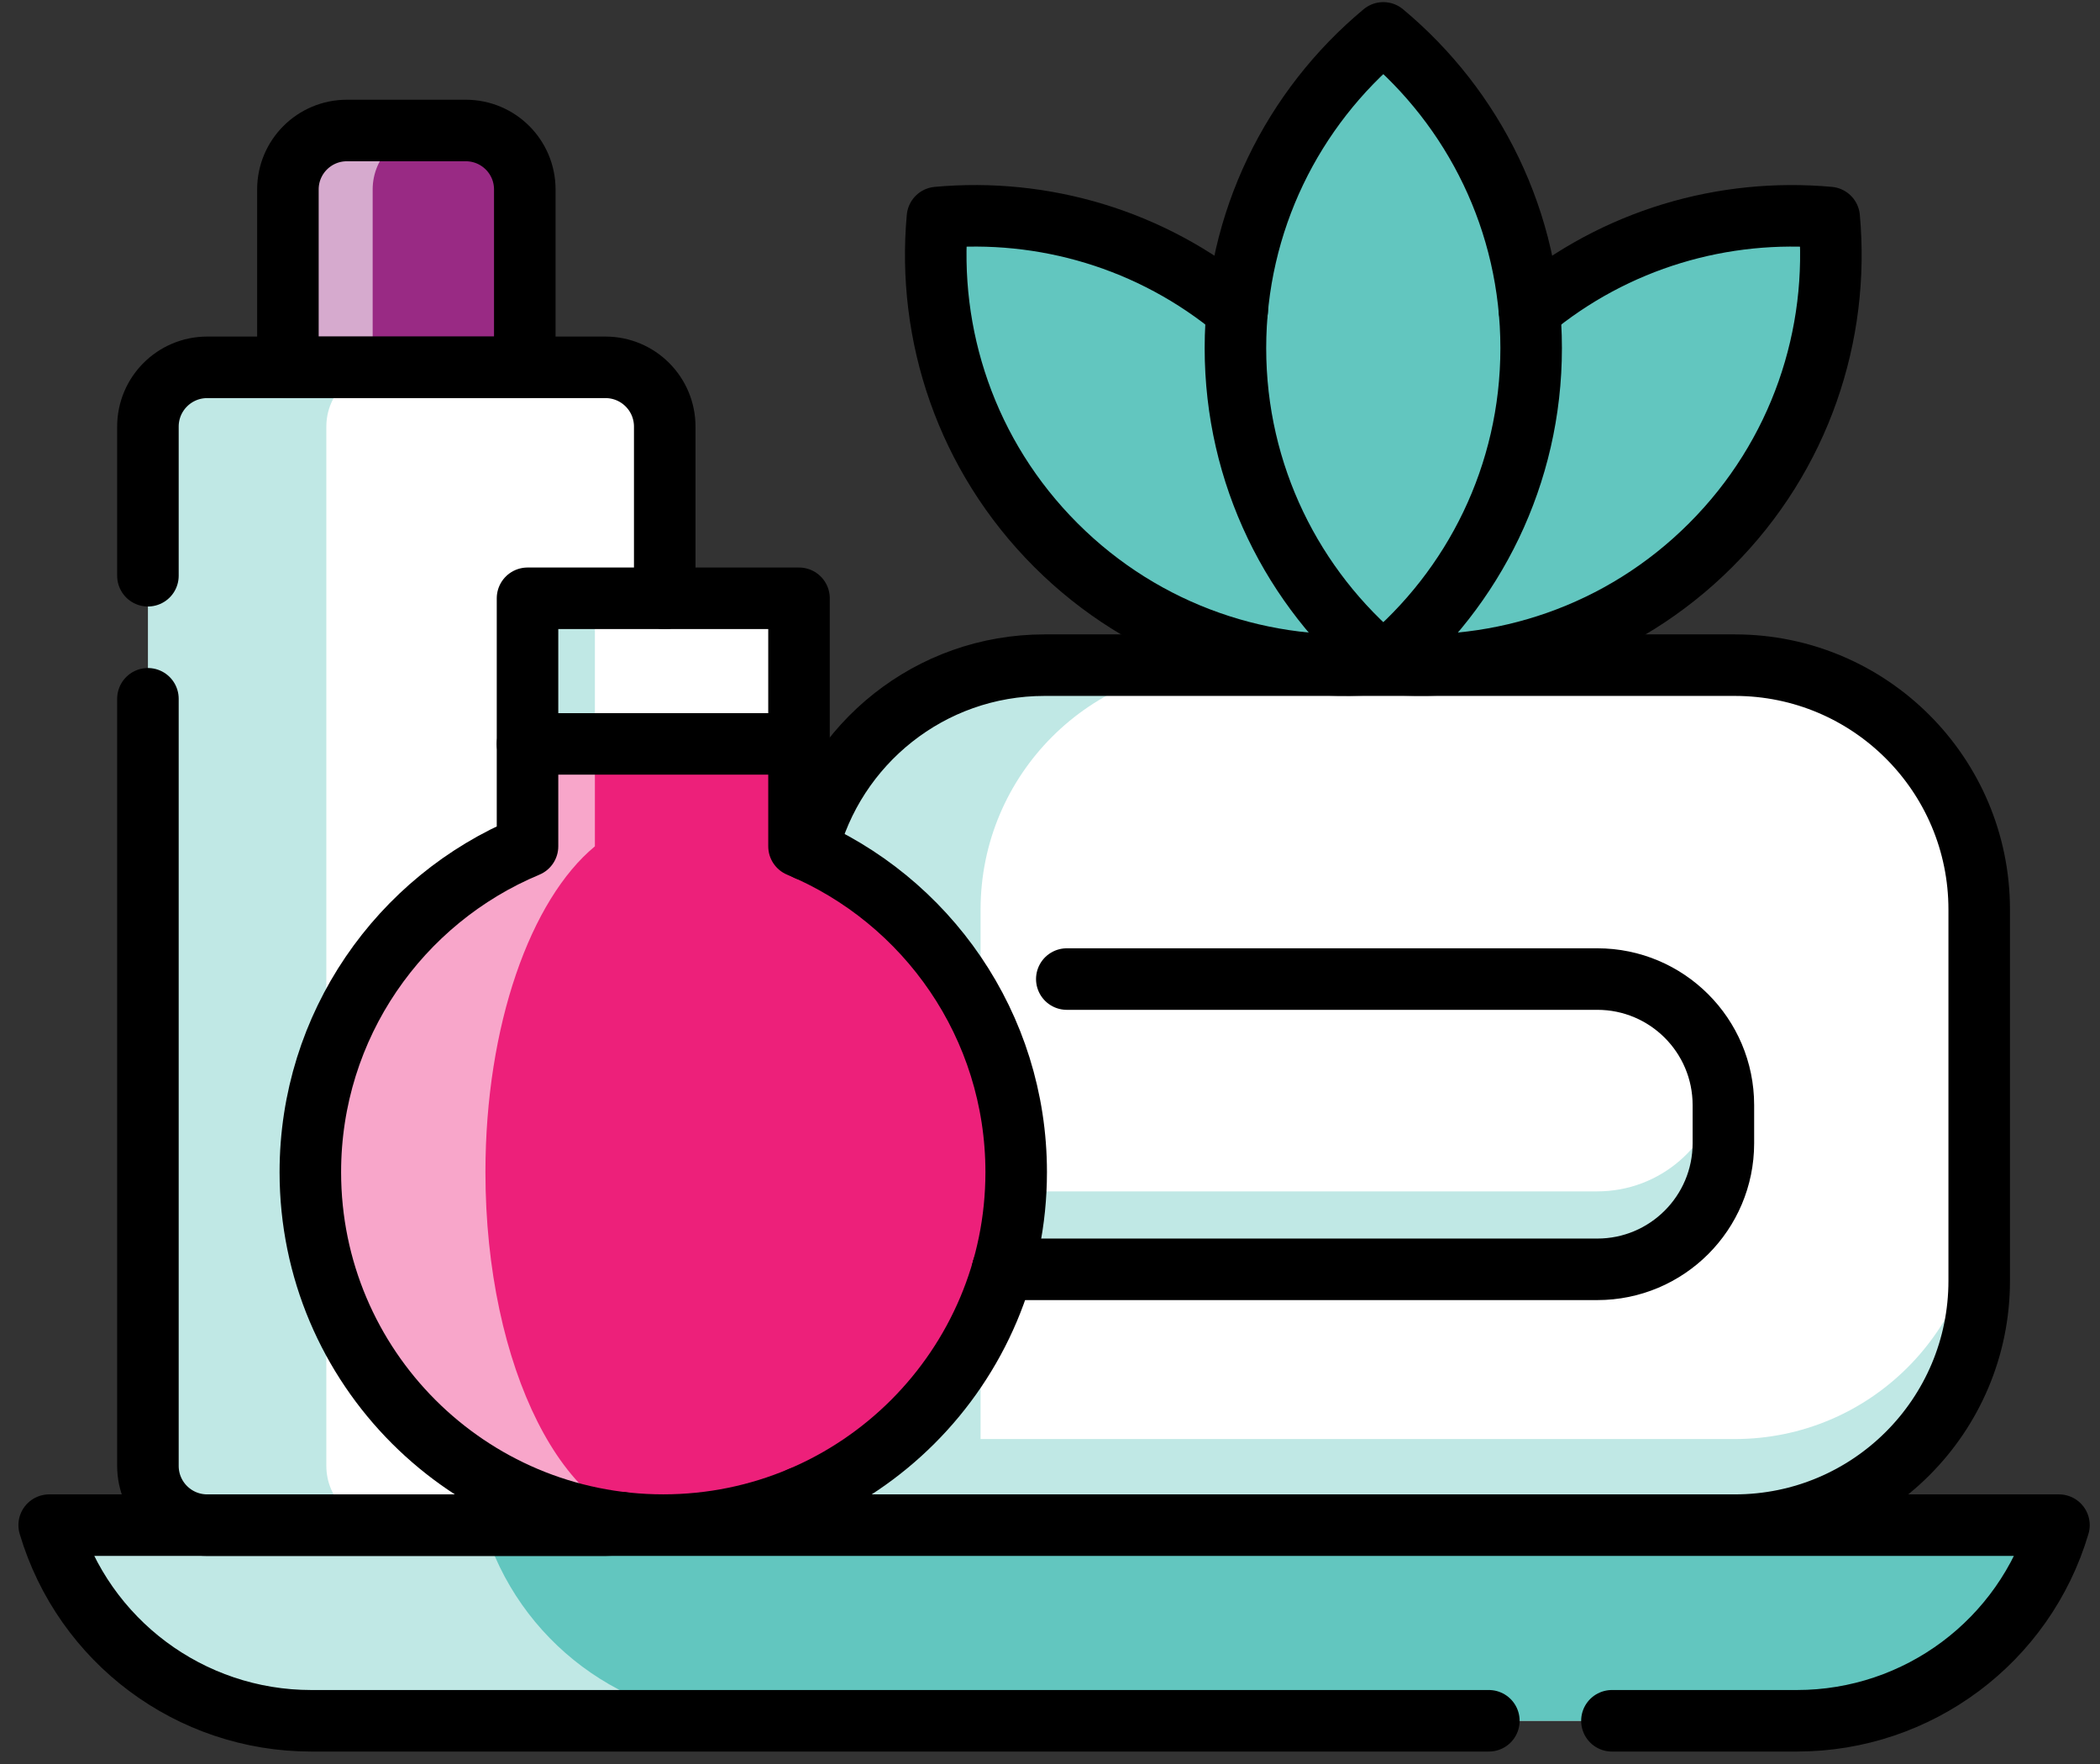 <svg width="50" height="42" viewBox="0 0 50 42" fill="none" xmlns="http://www.w3.org/2000/svg">
<rect x="0" y="0" width="50" height="42" fill="#333333" stroke="none"/>
<path d="M15.827 10.157V14.246L14.812 36.257C14.686 36.294 14.554 36.313 14.416 36.313H4.934C4.154 36.313 3.522 35.682 3.522 34.902V10.157C3.522 9.378 4.154 8.746 4.934 8.746H14.416C15.195 8.746 15.827 9.378 15.827 10.157Z" fill="#C0E8E5"/>
<path d="M15.827 10.157V14.246L14.812 36.257C14.686 36.294 14.554 36.313 14.416 36.313H9.182C8.402 36.313 7.77 35.682 7.77 34.902V10.157C7.77 9.378 8.402 8.746 9.182 8.746H14.416C15.195 8.746 15.827 9.378 15.827 10.157Z" fill="white"/>
<path d="M47.124 21.656V30.494C47.124 33.708 44.518 36.313 41.304 36.313H19.05V30.222H24.136C21.327 30.222 19.05 27.945 19.05 25.137V21.656C19.05 18.442 21.655 15.837 24.869 15.837H41.304C44.518 15.837 47.124 18.442 47.124 21.656Z" fill="#C0E8E5"/>
<path d="M47.124 21.656V28.443C47.124 31.657 44.518 34.263 41.304 34.263H23.347V30.222H28.433C26.761 30.222 25.277 29.415 24.351 28.171C23.72 27.324 23.347 26.273 23.347 25.137V21.656C23.347 18.442 25.952 15.837 29.166 15.837H41.304C44.518 15.837 47.124 18.442 47.124 21.656Z" fill="white"/>
<path d="M24.195 27.91C24.195 32.551 20.433 36.313 15.792 36.313C11.151 36.313 7.388 32.551 7.388 27.91C7.388 24.414 9.523 21.417 12.559 20.151V14.246H19.024V20.151C22.06 21.417 24.195 24.414 24.195 27.91Z" fill="#ED207A"/>
<path d="M15.792 36.313C11.151 36.313 7.388 32.551 7.388 27.91C7.388 24.414 9.523 21.417 12.559 20.151V14.246H14.164V20.151C12.633 21.417 11.558 24.414 11.558 27.91C11.558 32.551 13.454 36.313 15.792 36.313Z" fill="#F8A6CA"/>
<path d="M19.224 20.238C19.857 17.71 22.144 15.837 24.869 15.837H41.305C44.518 15.837 47.124 18.442 47.124 21.656V30.494C47.124 33.708 44.518 36.313 41.305 36.313H32.787H19.05V35.658" stroke="black" stroke-width="1.465" stroke-miterlimit="10" stroke-linecap="round" stroke-linejoin="round"/>
<path d="M24.136 30.222H23.874" stroke="black" stroke-width="1.465" stroke-miterlimit="10" stroke-linecap="round" stroke-linejoin="round"/>
<path d="M38.031 28.366H24.284L23.876 30.215C23.962 30.22 24.049 30.222 24.136 30.222H38.031C39.688 30.222 41.033 28.878 41.033 27.22V26.312C41.033 26.151 41.02 25.993 40.995 25.838C40.768 27.271 39.527 28.366 38.031 28.366Z" fill="#C0E8E5"/>
<path d="M23.876 30.215C23.962 30.22 24.049 30.222 24.136 30.222H38.031C39.688 30.222 41.033 28.878 41.033 27.22V26.312C41.033 24.654 39.688 23.311 38.031 23.311H25.4" stroke="black" stroke-width="1.465" stroke-miterlimit="10" stroke-linecap="round" stroke-linejoin="round"/>
<path d="M19.024 17.712H12.559V14.246H19.024V17.712Z" fill="white"/>
<path d="M14.164 17.712H12.559V14.246H14.164V17.712Z" fill="#C0E8E5"/>
<path d="M25.139 12.977C27.273 15.111 30.148 16.05 32.936 15.795C33.19 13.008 32.251 10.132 30.117 7.998C27.983 5.864 25.108 4.925 22.32 5.179C22.066 7.967 23.005 10.843 25.139 12.977Z" fill="#62C6BF"/>
<path d="M40.733 12.977C38.599 15.111 35.723 16.05 32.936 15.795C32.682 13.008 33.62 10.132 35.755 7.998C37.888 5.864 40.764 4.925 43.552 5.179C43.806 7.967 42.867 10.843 40.733 12.977Z" fill="#62C6BF"/>
<path d="M36.456 8.289C36.456 11.307 35.087 14.005 32.936 15.796C30.785 14.005 29.415 11.307 29.415 8.289C29.415 5.271 30.785 2.574 32.936 0.783C35.087 2.574 36.456 5.271 36.456 8.289Z" fill="#62C6BF"/>
<path d="M32.936 15.795C30.148 16.05 27.272 15.111 25.138 12.977C23.005 10.843 22.066 7.967 22.32 5.179C24.829 4.95 27.41 5.688 29.457 7.396" stroke="black" stroke-width="1.465" stroke-miterlimit="10" stroke-linecap="round" stroke-linejoin="round"/>
<path d="M36.456 8.289C36.456 11.307 35.087 14.005 32.936 15.796C30.785 14.005 29.415 11.307 29.415 8.289C29.415 5.271 30.785 2.574 32.936 0.783C35.087 2.574 36.456 5.271 36.456 8.289Z" stroke="black" stroke-width="1.465" stroke-miterlimit="10" stroke-linecap="round" stroke-linejoin="round"/>
<path d="M36.416 7.395C38.462 5.688 41.043 4.951 43.552 5.179C43.806 7.967 42.867 10.843 40.733 12.977C38.6 15.111 35.724 16.049 32.935 15.795" stroke="black" stroke-width="1.465" stroke-miterlimit="10" stroke-linecap="round" stroke-linejoin="round"/>
<path d="M19.024 20.15V14.245H12.56V20.15C9.523 21.417 7.389 24.413 7.389 27.909C7.389 32.55 11.151 36.312 15.792 36.312C20.433 36.312 24.195 32.55 24.195 27.909C24.195 24.413 22.061 21.417 19.024 20.15Z" stroke="black" stroke-width="1.465" stroke-miterlimit="10" stroke-linecap="round" stroke-linejoin="round"/>
<path d="M49.023 36.312C48.204 39.075 45.665 40.97 42.784 40.97H7.411C5.97 40.97 4.615 40.496 3.517 39.677C2.42 38.858 1.581 37.693 1.172 36.312H49.023Z" fill="#C0E8E5"/>
<path d="M49.023 36.313C48.204 39.076 45.665 40.971 42.784 40.971H17.752C16.31 40.971 14.956 40.497 13.859 39.678C12.762 38.859 11.922 37.694 11.513 36.313H49.023Z" fill="#62C6BF"/>
<path d="M38.379 40.971H42.784C45.665 40.971 48.204 39.076 49.023 36.313H1.171C1.991 39.076 4.529 40.971 7.411 40.971H35.449" stroke="black" stroke-width="1.465" stroke-miterlimit="10" stroke-linecap="round" stroke-linejoin="round"/>
<path d="M12.495 4.511V8.746H6.855V4.511C6.855 3.735 7.484 3.106 8.26 3.106H11.091C11.866 3.106 12.495 3.735 12.495 4.511Z" fill="#D6AACE"/>
<path d="M12.495 4.511V8.746H8.873V4.511C8.873 3.735 9.502 3.106 10.277 3.106H11.091C11.866 3.106 12.495 3.735 12.495 4.511Z" fill="#992A84"/>
<path d="M3.522 16.638V34.902C3.522 35.682 4.154 36.313 4.934 36.313H14.416C14.554 36.313 14.686 36.294 14.812 36.257" stroke="black" stroke-width="1.465" stroke-miterlimit="10" stroke-linecap="round" stroke-linejoin="round"/>
<path d="M15.827 14.246V10.157C15.827 9.378 15.195 8.746 14.416 8.746H4.934C4.154 8.746 3.522 9.378 3.522 10.157V13.708" stroke="black" stroke-width="1.465" stroke-miterlimit="10" stroke-linecap="round" stroke-linejoin="round"/>
<path d="M11.09 3.107H8.259C7.484 3.107 6.855 3.735 6.855 4.511V8.746H12.495V4.511C12.495 3.735 11.866 3.107 11.09 3.107Z" stroke="black" stroke-width="1.465" stroke-miterlimit="10" stroke-linecap="round" stroke-linejoin="round"/>
<path d="M12.56 17.712H19.024" stroke="black" stroke-width="1.465" stroke-miterlimit="10" stroke-linecap="round" stroke-linejoin="round"/>
</svg>
